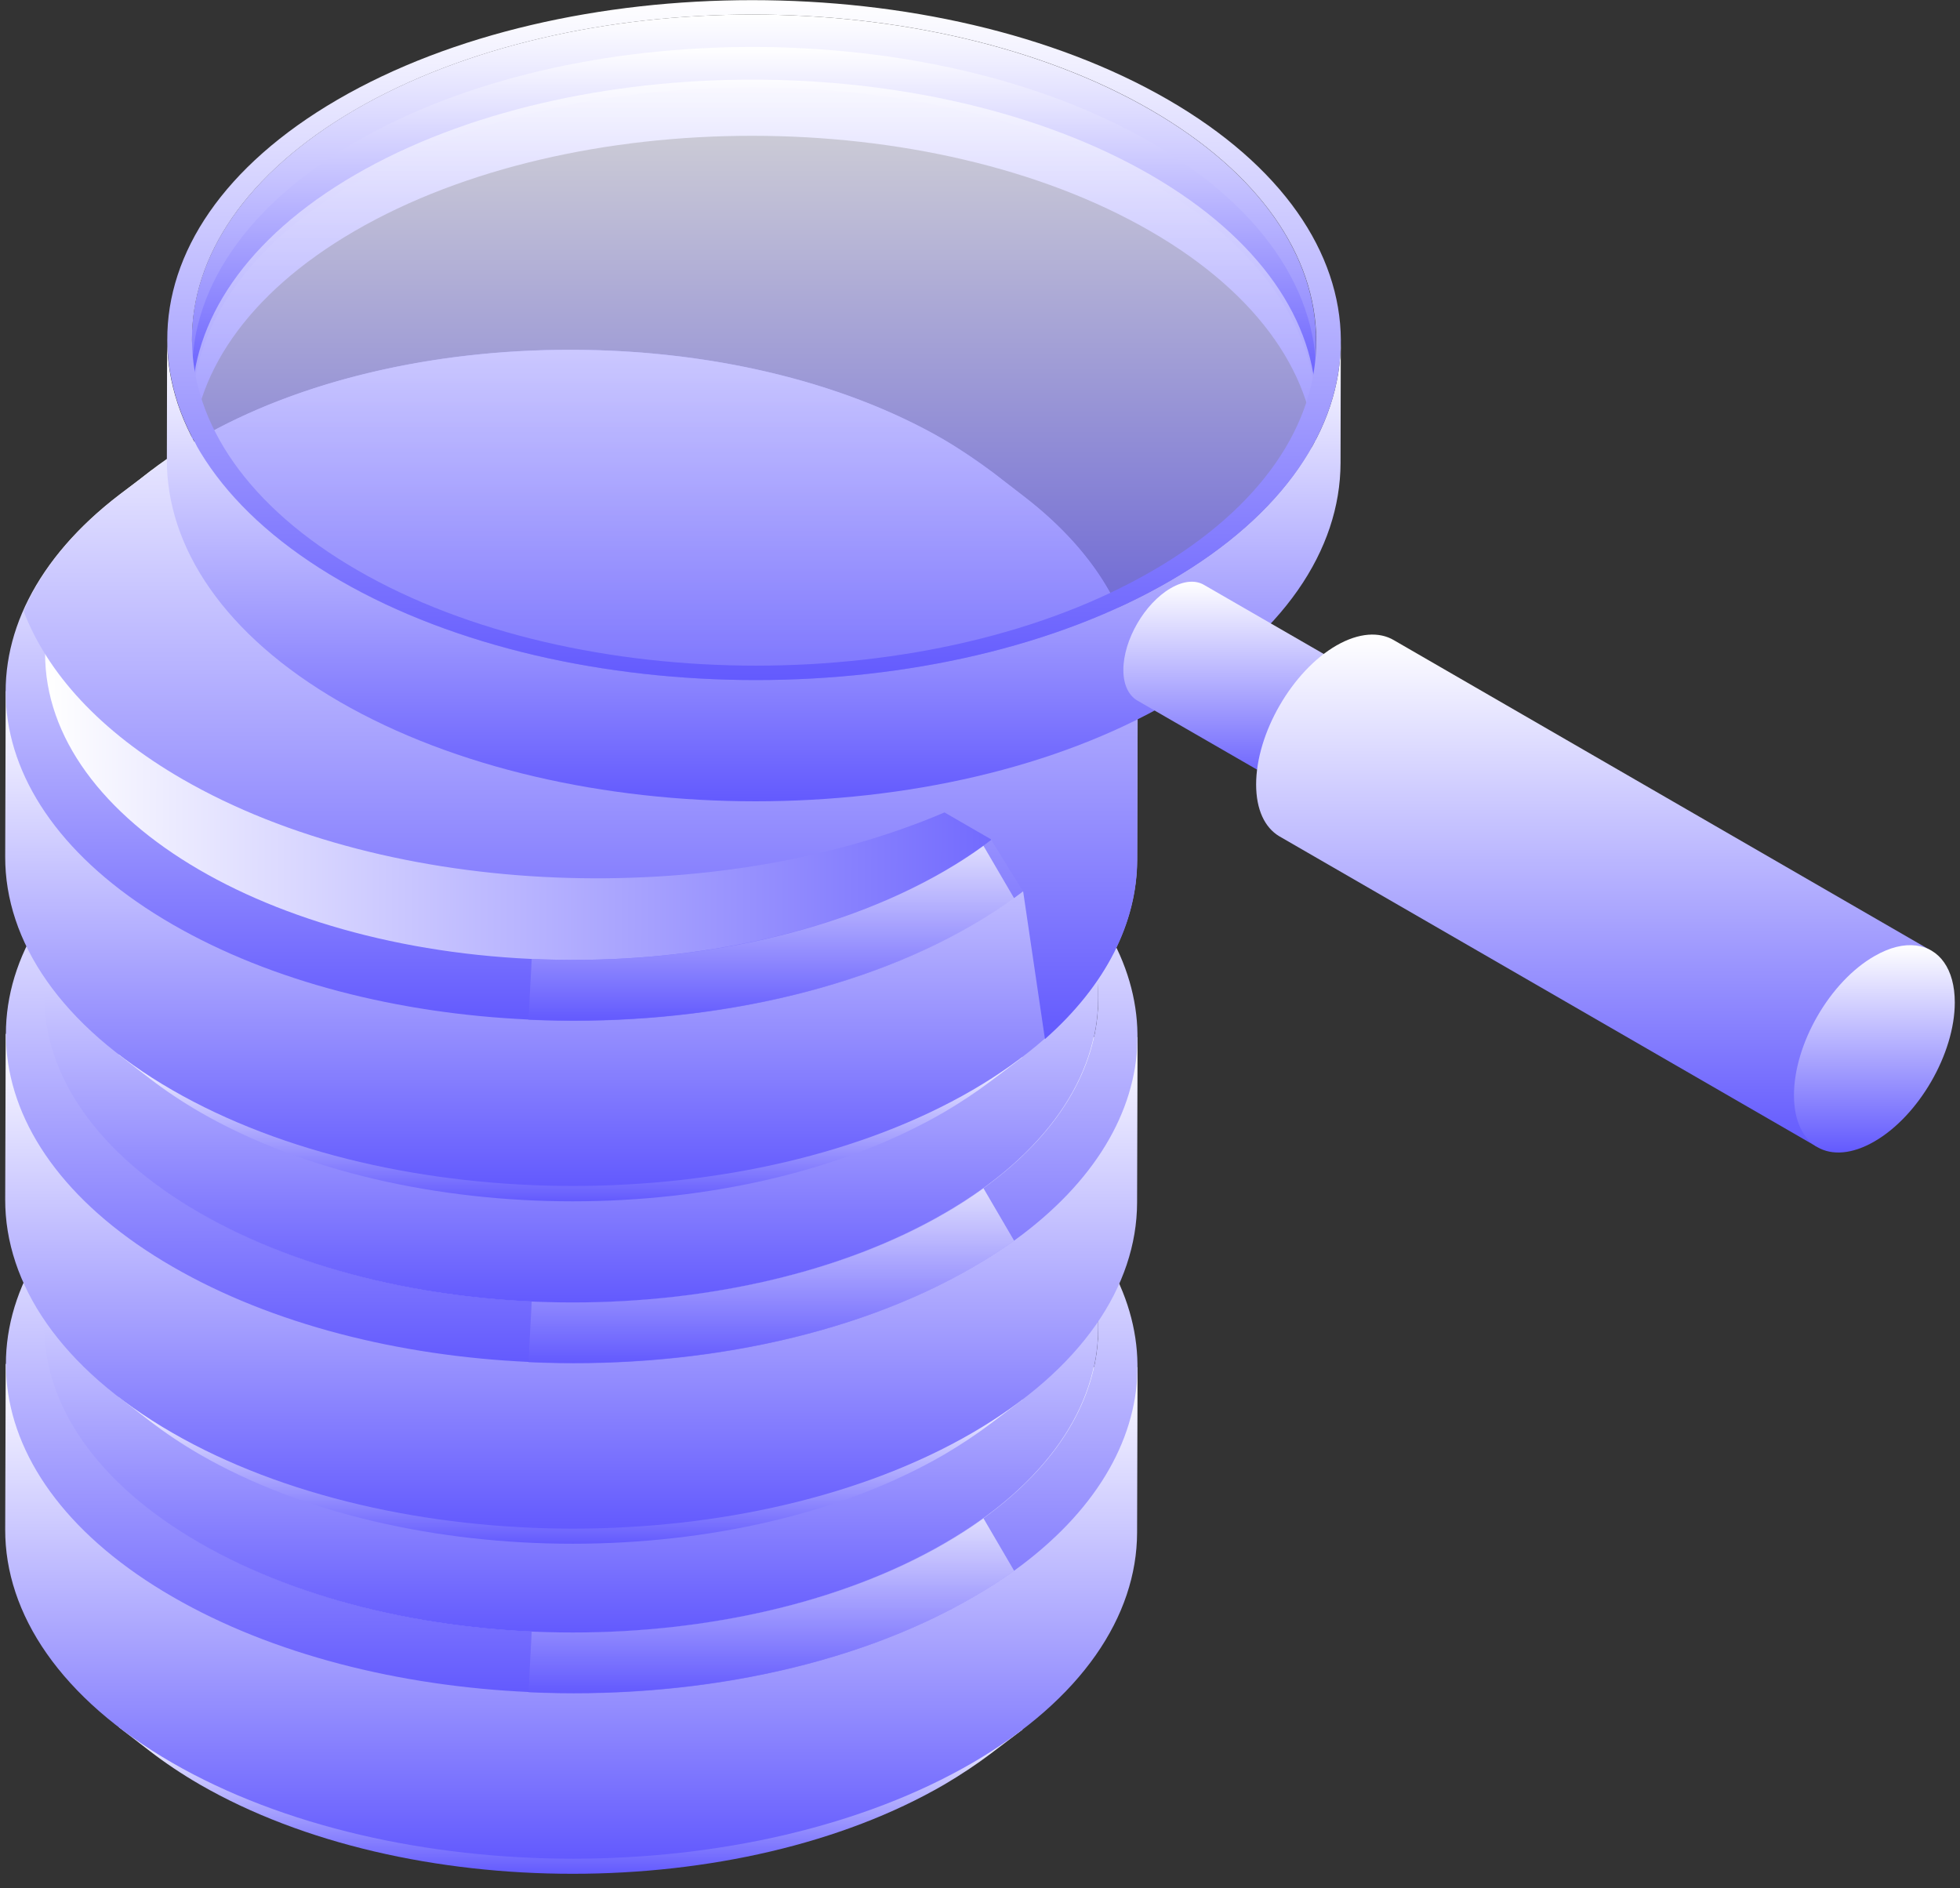 <svg width="136" height="131" fill="none" xmlns="http://www.w3.org/2000/svg"><rect width="100%" height="100%" fill="#333333" stroke="none"/><path d="M8.22 119.817L10.4 121.499C11.447 122.306 12.597 123.079 13.868 123.817C28.185 132.074 51.309 132.074 65.523 123.817C66.69 123.13 67.772 122.409 68.75 121.671L70.948 120.006L8.22 119.817Z" fill="url(#paint0_linear_799_1651)"/><path d="M65.406 77.141C51.088 68.883 27.965 68.883 13.75 77.141C-0.464 85.398 -0.395 98.805 13.922 107.062C28.239 115.32 51.363 115.32 65.577 107.062C79.809 98.805 79.723 85.398 65.406 77.141Z" fill="url(#paint1_linear_799_1651)"/><path d="M0.396 94.633L0.361 106.118C0.344 111.972 4.207 117.843 11.949 122.307C27.331 131.182 52.205 131.182 67.484 122.307C75.072 117.895 78.883 112.127 78.9 106.341L78.934 94.857L0.396 94.633Z" fill="url(#paint2_linear_799_1651)"/><path d="M71.072 81.14L68.891 79.458C78.848 87.132 78.642 97.844 68.239 105.346C67.415 105.947 66.54 106.513 65.596 107.062C57.75 111.629 47.193 113.672 36.892 113.191C28.532 112.813 20.343 110.77 13.94 107.062C0.808 99.492 -0.343 87.578 10.541 79.286L8.344 80.952C-3.347 89.861 -2.111 102.668 12 110.805C18.901 114.788 27.691 116.985 36.686 117.397C47.759 117.912 59.106 115.715 67.535 110.805C68.548 110.221 69.51 109.603 70.385 108.968C81.543 100.9 81.767 89.398 71.072 81.14Z" fill="url(#paint3_linear_799_1651)"/><path opacity="0.7" d="M68.241 105.346C67.417 105.947 66.541 106.514 65.597 107.063C57.752 111.629 47.194 113.672 36.894 113.191L36.671 117.415C47.743 117.93 59.091 115.732 67.52 110.822C68.532 110.239 69.494 109.621 70.369 108.986L68.241 105.346Z" fill="url(#paint4_linear_799_1651)"/><path d="M3.107 81.294L3.073 91.989C3.056 97.448 6.661 102.907 13.871 107.062C28.188 115.336 51.329 115.336 65.561 107.062C72.633 102.959 76.17 97.586 76.187 92.195L76.221 81.5L3.107 81.294Z" fill="url(#paint5_linear_799_1651)"/><path d="M8.22 96.916L10.4 98.599C11.447 99.405 12.597 100.178 13.868 100.916C28.185 109.173 51.309 109.173 65.523 100.916C66.69 100.229 67.772 99.508 68.75 98.77L70.948 97.105L8.22 96.916Z" fill="url(#paint6_linear_799_1651)"/><path d="M65.406 54.239C51.088 45.982 27.965 45.982 13.75 54.239C-0.464 62.497 -0.395 75.904 13.922 84.161C28.239 92.418 51.363 92.418 65.577 84.161C79.809 75.904 79.723 62.497 65.406 54.239Z" fill="url(#paint7_linear_799_1651)"/><path d="M0.396 71.732L0.361 83.217C0.344 89.071 4.207 94.942 11.949 99.406C27.331 108.281 52.205 108.281 67.484 99.406C75.072 94.994 78.883 89.225 78.9 83.44L78.934 71.956L0.396 71.732Z" fill="url(#paint8_linear_799_1651)"/><path d="M71.072 58.239L68.891 56.556C78.848 64.23 78.642 74.942 68.239 82.444C67.415 83.045 66.54 83.612 65.596 84.161C57.75 88.727 47.193 90.77 36.892 90.289C28.532 89.912 20.343 87.869 13.94 84.161C0.808 76.59 -0.343 64.676 10.541 56.385L8.344 58.05C-3.347 66.96 -2.111 79.766 12 87.903C18.901 91.886 27.691 94.083 36.686 94.495C47.759 95.01 59.106 92.813 67.535 87.903C68.548 87.32 69.51 86.701 70.385 86.066C81.543 77.998 81.767 66.496 71.072 58.239Z" fill="url(#paint9_linear_799_1651)"/><path opacity="0.7" d="M68.241 82.445C67.417 83.046 66.541 83.613 65.597 84.162C57.752 88.728 47.194 90.771 36.894 90.291L36.671 94.514C47.743 95.029 59.091 92.831 67.52 87.922C68.532 87.338 69.494 86.72 70.369 86.085L68.241 82.445Z" fill="url(#paint10_linear_799_1651)"/><path d="M3.107 58.394L3.073 69.089C3.056 74.548 6.661 80.007 13.871 84.162C28.188 92.436 51.329 92.436 65.561 84.162C72.633 80.059 76.17 74.685 76.187 69.295L76.221 58.6L3.107 58.394Z" fill="url(#paint11_linear_799_1651)"/><path d="M8.22 73.158L10.4 74.84C11.447 75.647 12.597 76.419 13.868 77.158C28.185 85.415 51.309 85.415 65.523 77.158C66.69 76.471 67.772 75.75 68.75 75.012L70.948 73.347L8.22 73.158Z" fill="url(#paint12_linear_799_1651)"/><path d="M0.396 47.956L0.361 59.441C0.344 65.295 4.207 71.166 11.949 75.629C27.331 84.505 52.205 84.505 67.484 75.629C75.072 71.218 78.883 65.449 78.9 59.664L78.934 48.179L0.396 47.956Z" fill="url(#paint13_linear_799_1651)"/><path d="M71.071 34.482L68.891 32.799L10.523 32.628L8.326 34.293C-3.365 43.203 -2.129 56.009 11.982 64.146C18.884 68.129 27.673 70.326 36.669 70.738C47.741 71.253 59.089 69.056 67.517 64.146C68.53 63.562 69.492 62.944 70.367 62.309C81.543 54.224 81.766 42.739 71.071 34.482Z" fill="url(#paint14_linear_799_1651)"/><path d="M76.193 45.537C76.226 33.847 59.897 24.324 39.722 24.267C19.546 24.209 3.164 33.64 3.131 45.33C3.097 57.02 19.426 66.543 39.602 66.6C59.777 66.657 76.16 57.227 76.193 45.537Z" fill="url(#paint15_linear_799_1651)"/><path opacity="0.7" d="M68.241 58.686C67.417 59.287 66.541 59.853 65.597 60.403C57.752 64.969 47.194 67.012 36.894 66.531L36.671 70.754C47.743 71.269 59.091 69.072 67.52 64.162C68.532 63.579 69.494 62.961 70.369 62.325L68.241 58.686Z" fill="url(#paint16_linear_799_1651)"/><path d="M78.91 59.665L78.944 48.181C78.944 43.357 76.335 38.516 71.082 34.464L68.902 32.782C67.803 31.975 66.687 31.202 65.434 30.464C51.117 22.207 27.993 22.207 13.779 30.464C12.611 31.151 11.564 31.872 10.603 32.61C10.552 32.61 8.354 34.275 8.354 34.275C5.11 36.747 2.878 39.511 1.642 42.412C3.273 46.67 6.912 50.738 12.646 54.052C27.083 62.395 49.658 63.15 65.537 56.369L68.747 58.223L70.996 61.862L72.507 72.094C76.764 68.334 78.893 64.008 78.91 59.665Z" fill="url(#paint17_linear_799_1651)"/><path d="M91.322 23.7L91.305 32.112C91.322 26.293 87.494 20.456 79.803 16.027C64.541 7.22 39.787 7.22 24.611 16.027C17.075 20.404 13.316 26.138 13.298 31.889L13.316 23.477C13.333 17.726 17.109 11.992 24.628 7.615C39.804 -1.192 64.542 -1.192 79.82 7.615C87.511 12.044 91.339 17.881 91.322 23.7Z" fill="url(#paint18_linear_799_1651)"/><path d="M24.643 12.662C39.819 3.855 64.556 3.855 79.835 12.662C86.874 16.731 90.684 21.967 91.251 27.305C91.903 21.04 88.109 14.636 79.835 9.864C64.574 1.057 39.819 1.057 24.643 9.864C16.489 14.602 12.747 20.954 13.416 27.168C13.966 21.881 17.708 16.696 24.643 12.662Z" fill="url(#paint19_linear_799_1651)"/><path opacity="0.8" d="M79.828 12.129C64.567 3.322 39.812 3.322 24.636 12.129C9.478 20.936 9.547 35.27 24.825 44.094C40.087 52.9 64.841 52.9 80 44.094C95.158 35.287 95.089 20.953 79.828 12.129Z" fill="url(#paint20_linear_799_1651)"/><path d="M93.035 23.718L93.017 32.129C93 38.138 89.069 44.129 81.189 48.696C65.362 57.897 39.508 57.897 23.577 48.696C15.56 44.06 11.56 37.966 11.578 31.889L11.595 23.477C11.578 29.554 15.578 35.649 23.595 40.284C39.525 49.485 65.379 49.485 81.207 40.284C89.086 35.717 93.017 29.709 93.035 23.718Z" fill="url(#paint21_linear_799_1651)"/><path d="M81.035 6.911C96.966 16.113 97.052 31.082 81.224 40.284C65.396 49.485 39.543 49.485 23.612 40.284C7.681 31.082 7.595 16.113 23.423 6.911C39.251 -2.29 65.104 -2.29 81.035 6.911ZM24.831 39.58C40.092 48.386 64.847 48.386 80.005 39.58C95.181 30.773 95.095 16.422 79.834 7.615C64.572 -1.192 39.817 -1.192 24.642 7.615C9.483 16.422 9.552 30.756 24.831 39.58Z" fill="url(#paint22_linear_799_1651)"/><path d="M88.54 52.574C88.54 54.668 89.999 55.51 91.818 54.462C93.621 53.415 95.097 50.874 95.097 48.797C95.097 46.72 93.638 45.862 91.818 46.909C90.016 47.956 88.54 50.497 88.54 52.574Z" fill="url(#paint23_linear_799_1651)"/><path d="M94.154 46.703L83.562 40.592C82.961 40.231 82.137 40.283 81.227 40.815C79.424 41.862 77.948 44.403 77.948 46.48C77.948 47.51 78.308 48.231 78.892 48.592L89.484 54.703C88.9 54.36 88.54 53.621 88.54 52.591C88.54 50.497 89.999 47.974 91.819 46.926C92.729 46.394 93.553 46.343 94.154 46.703Z" fill="url(#paint24_linear_799_1651)"/><path d="M96.722 44.42C95.709 43.819 94.301 43.888 92.739 44.781C89.666 46.549 87.16 50.875 87.16 54.429C87.16 56.18 87.76 57.416 88.756 58.017L126.06 79.561L134.008 65.965L96.722 44.42Z" fill="url(#paint25_linear_799_1651)"/><path d="M124.48 75.989C124.48 79.543 126.969 80.985 130.059 79.199C133.132 77.431 135.638 73.105 135.638 69.552C135.638 67.217 134.557 65.792 132.943 65.603C132.102 65.5 131.124 65.723 130.059 66.341C126.969 68.11 124.48 72.436 124.48 75.989Z" fill="url(#paint26_linear_799_1651)"/><defs><linearGradient id="paint0_linear_799_1651" x1="39.584" y1="119.817" x2="39.584" y2="130.01" gradientUnits="userSpaceOnUse"><stop stop-color="white"/><stop offset="1" stop-color="#635AFE"/></linearGradient><linearGradient id="paint1_linear_799_1651" x1="39.667" y1="70.948" x2="39.667" y2="113.255" gradientUnits="userSpaceOnUse"><stop stop-color="white"/><stop offset="1" stop-color="#635AFE"/></linearGradient><linearGradient id="paint2_linear_799_1651" x1="39.648" y1="94.633" x2="39.648" y2="128.963" gradientUnits="userSpaceOnUse"><stop stop-color="white"/><stop offset="1" stop-color="#635AFE"/></linearGradient><linearGradient id="paint3_linear_799_1651" x1="39.668" y1="79.286" x2="39.668" y2="117.47" gradientUnits="userSpaceOnUse"><stop stop-color="white"/><stop offset="1" stop-color="#635AFE"/></linearGradient><linearGradient id="paint4_linear_799_1651" x1="53.52" y1="105.346" x2="53.52" y2="117.488" gradientUnits="userSpaceOnUse"><stop stop-color="white"/><stop offset="1" stop-color="#635AFE"/></linearGradient><linearGradient id="paint5_linear_799_1651" x1="39.647" y1="81.294" x2="39.647" y2="113.268" gradientUnits="userSpaceOnUse"><stop stop-color="white"/><stop offset="1" stop-color="#635AFE"/></linearGradient><linearGradient id="paint6_linear_799_1651" x1="39.584" y1="96.916" x2="39.584" y2="107.109" gradientUnits="userSpaceOnUse"><stop stop-color="white"/><stop offset="1" stop-color="#635AFE"/></linearGradient><linearGradient id="paint7_linear_799_1651" x1="39.667" y1="48.046" x2="39.667" y2="90.354" gradientUnits="userSpaceOnUse"><stop stop-color="white"/><stop offset="1" stop-color="#635AFE"/></linearGradient><linearGradient id="paint8_linear_799_1651" x1="39.648" y1="71.732" x2="39.648" y2="106.062" gradientUnits="userSpaceOnUse"><stop stop-color="white"/><stop offset="1" stop-color="#635AFE"/></linearGradient><linearGradient id="paint9_linear_799_1651" x1="39.668" y1="56.385" x2="39.668" y2="94.569" gradientUnits="userSpaceOnUse"><stop stop-color="white"/><stop offset="1" stop-color="#635AFE"/></linearGradient><linearGradient id="paint10_linear_799_1651" x1="53.52" y1="82.445" x2="53.52" y2="94.587" gradientUnits="userSpaceOnUse"><stop stop-color="white"/><stop offset="1" stop-color="#635AFE"/></linearGradient><linearGradient id="paint11_linear_799_1651" x1="39.647" y1="58.394" x2="39.647" y2="90.367" gradientUnits="userSpaceOnUse"><stop stop-color="white"/><stop offset="1" stop-color="#635AFE"/></linearGradient><linearGradient id="paint12_linear_799_1651" x1="39.584" y1="73.158" x2="39.584" y2="83.351" gradientUnits="userSpaceOnUse"><stop stop-color="white"/><stop offset="1" stop-color="#635AFE"/></linearGradient><linearGradient id="paint13_linear_799_1651" x1="39.648" y1="47.956" x2="39.648" y2="82.286" gradientUnits="userSpaceOnUse"><stop stop-color="white"/><stop offset="1" stop-color="#635AFE"/></linearGradient><linearGradient id="paint14_linear_799_1651" x1="39.658" y1="32.628" x2="39.658" y2="70.812" gradientUnits="userSpaceOnUse"><stop stop-color="white"/><stop offset="1" stop-color="#635AFE"/></linearGradient><linearGradient id="paint15_linear_799_1651" x1="3.131" y1="45.33" x2="76.193" y2="45.537" gradientUnits="userSpaceOnUse"><stop stop-color="white"/><stop offset="1" stop-color="#635AFE"/></linearGradient><linearGradient id="paint16_linear_799_1651" x1="53.52" y1="58.686" x2="53.52" y2="70.828" gradientUnits="userSpaceOnUse"><stop stop-color="white"/><stop offset="1" stop-color="#635AFE"/></linearGradient><linearGradient id="paint17_linear_799_1651" x1="40.293" y1="24.271" x2="40.293" y2="72.094" gradientUnits="userSpaceOnUse"><stop stop-color="white"/><stop offset="1" stop-color="#635AFE"/></linearGradient><linearGradient id="paint18_linear_799_1651" x1="52.31" y1="1.01" x2="52.31" y2="32.112" gradientUnits="userSpaceOnUse"><stop stop-color="white"/><stop offset="1" stop-color="#635AFE"/></linearGradient><linearGradient id="paint19_linear_799_1651" x1="52.331" y1="3.259" x2="52.331" y2="27.305" gradientUnits="userSpaceOnUse"><stop stop-color="white"/><stop offset="1" stop-color="#635AFE"/></linearGradient><linearGradient id="paint20_linear_799_1651" x1="52.319" y1="5.524" x2="52.319" y2="50.699" gradientUnits="userSpaceOnUse"><stop stop-color="white"/><stop offset="1" stop-color="#635AFE"/></linearGradient><linearGradient id="paint21_linear_799_1651" x1="52.306" y1="23.477" x2="52.306" y2="55.597" gradientUnits="userSpaceOnUse"><stop stop-color="white"/><stop offset="1" stop-color="#635AFE"/></linearGradient><linearGradient id="paint22_linear_799_1651" x1="52.324" y1="0.01" x2="52.324" y2="47.185" gradientUnits="userSpaceOnUse"><stop stop-color="white"/><stop offset="1" stop-color="#635AFE"/></linearGradient><linearGradient id="paint23_linear_799_1651" x1="91.818" y1="46.462" x2="91.818" y2="54.913" gradientUnits="userSpaceOnUse"><stop stop-color="white"/><stop offset="1" stop-color="#635AFE"/></linearGradient><linearGradient id="paint24_linear_799_1651" x1="86.051" y1="40.361" x2="86.051" y2="54.703" gradientUnits="userSpaceOnUse"><stop stop-color="white"/><stop offset="1" stop-color="#635AFE"/></linearGradient><linearGradient id="paint25_linear_799_1651" x1="110.584" y1="44.029" x2="110.584" y2="79.561" gradientUnits="userSpaceOnUse"><stop stop-color="white"/><stop offset="1" stop-color="#635AFE"/></linearGradient><linearGradient id="paint26_linear_799_1651" x1="130.059" y1="65.579" x2="130.059" y2="79.966" gradientUnits="userSpaceOnUse"><stop stop-color="white"/><stop offset="1" stop-color="#635AFE"/></linearGradient></defs></svg>